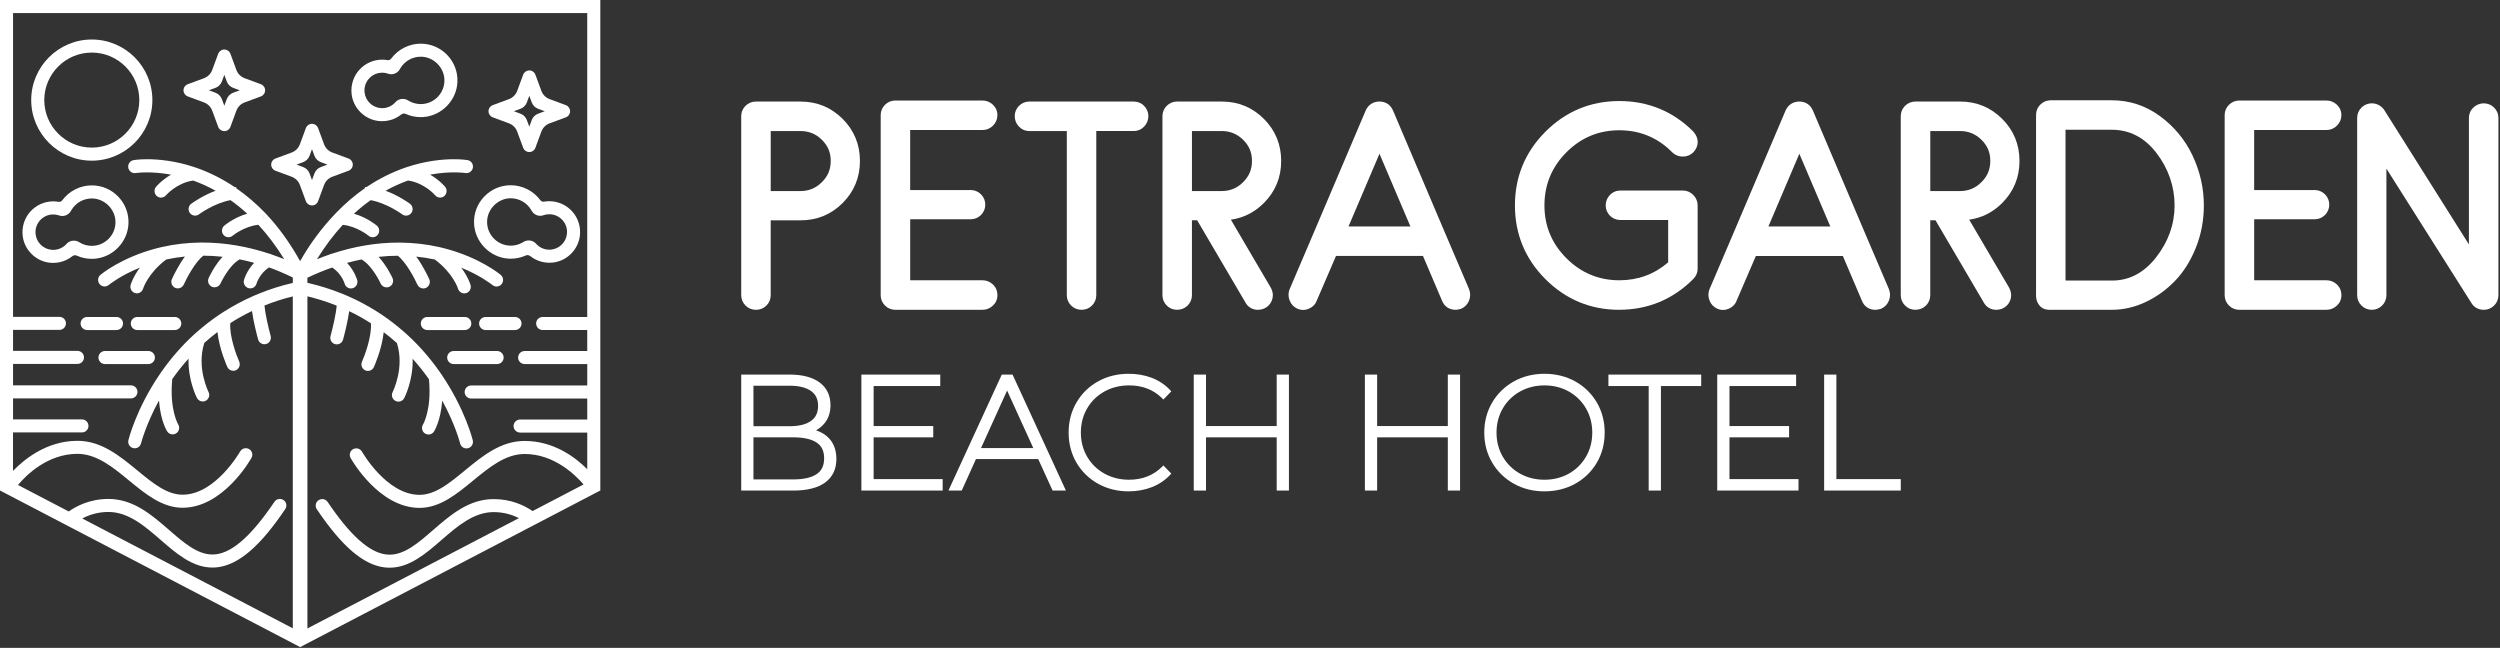 <?xml version="1.0" encoding="UTF-8"?> <svg xmlns="http://www.w3.org/2000/svg" width="1420" height="368" viewBox="0 0 1420 368" fill="none"><rect x="0" y="0" width="1420" height="368" fill="#333333" stroke="none"/><g clip-path="url(#clip0_29_2)"><path d="M421.01 278.63V212.77H448.68C455.8 212.77 461.45 214.26 465.48 217.21C469.62 220.24 471.72 224.61 471.72 230.18C471.72 234.05 470.68 237.38 468.62 240.06C467.25 241.84 465.54 243.3 463.51 244.42C466.7 245.47 469.28 247.11 471.2 249.3C473.77 252.23 475.07 256.06 475.07 260.69C475.07 266.44 472.93 270.94 468.7 274.06C464.58 277.1 458.45 278.64 450.49 278.64H421.01V278.63ZM450.49 272.31C456.4 272.31 460.9 271.29 463.86 269.29C466.72 267.36 468.11 264.42 468.11 260.31C468.11 256.2 466.72 253.29 463.86 251.38C460.89 249.4 456.39 248.4 450.48 248.4H427.96V272.3H450.48L450.49 272.31ZM448.5 242.09C453.8 242.09 457.89 241.08 460.66 239.08C463.36 237.15 464.67 234.35 464.67 230.54C464.67 226.73 463.36 224.03 460.66 222.09C457.88 220.1 453.79 219.09 448.49 219.09H427.96V242.09H448.49H448.5Z" fill="white"></path><path d="M489.27 278.63V212.77H534.07V219.27H496.22V242H530.08V248.41H496.22V272.13H535.43V278.63H489.27Z" fill="white"></path><path d="M597.87 278.63L589.7 260.75H554.35L546.27 278.63H538.71L569.01 212.77H575.13L605.43 278.63H597.87ZM586.92 254.52L572.03 221.83L557.22 254.52H586.92Z" fill="white"></path><path d="M641.09 279.09C634.69 279.09 628.83 277.63 623.69 274.76C618.54 271.89 614.42 267.87 611.45 262.81C608.48 257.75 606.98 252 606.98 245.7C606.98 239.4 608.48 233.65 611.45 228.59C614.42 223.53 618.53 219.51 623.69 216.63C628.84 213.76 634.69 212.31 641.09 212.31C645.81 212.31 650.23 213.08 654.21 214.61C658.23 216.15 661.71 218.46 664.54 221.48L665.3 222.29L660.8 226.93L659.97 226.1C655.14 221.32 648.85 218.9 641.27 218.9C636.17 218.9 631.47 220.07 627.31 222.38C623.16 224.69 619.85 227.91 617.49 231.98C615.12 236.04 613.93 240.66 613.93 245.69C613.93 250.72 615.13 255.34 617.49 259.4C619.86 263.47 623.16 266.7 627.31 269C631.47 271.31 636.16 272.49 641.27 272.49C648.78 272.49 655.07 270.04 659.97 265.2L660.8 264.37L665.3 269.01L664.54 269.82C661.71 272.84 658.22 275.17 654.17 276.73C650.15 278.29 645.75 279.08 641.09 279.08V279.09Z" fill="white"></path><path d="M725.16 278.63V248.41H685.01V278.63H678.05V212.77H685.01V242H725.16V212.77H732.11V278.63H725.16Z" fill="white"></path><path d="M822.36 278.63V248.41H782.21V278.63H775.26V212.77H782.21V242H822.36V212.77H829.32V278.63H822.36Z" fill="white"></path><path d="M877.26 279.09C870.85 279.09 864.98 277.62 859.81 274.72C854.63 271.81 850.5 267.78 847.53 262.72C844.56 257.66 843.06 251.94 843.06 245.7C843.06 239.46 844.56 233.74 847.53 228.68C850.5 223.62 854.63 219.58 859.81 216.68C864.98 213.78 870.85 212.31 877.26 212.31C883.67 212.31 889.53 213.76 894.71 216.63C899.89 219.51 904.03 223.53 906.99 228.59C909.96 233.65 911.46 239.4 911.46 245.7C911.46 252 909.96 257.75 906.99 262.81C904.02 267.87 899.89 271.9 894.71 274.76C889.53 277.63 883.67 279.08 877.26 279.08V279.09ZM877.26 218.91C872.16 218.91 867.48 220.08 863.35 222.39C859.23 224.69 855.94 227.92 853.58 231.99C851.21 236.05 850.02 240.67 850.02 245.7C850.02 250.73 851.22 255.35 853.58 259.41C855.95 263.48 859.23 266.71 863.35 269.01C867.48 271.32 872.16 272.49 877.26 272.49C882.36 272.49 887.02 271.32 891.12 269.01C895.21 266.71 898.48 263.48 900.85 259.41C903.22 255.34 904.41 250.73 904.41 245.7C904.41 240.67 903.21 236.06 900.85 231.99C898.49 227.93 895.21 224.7 891.12 222.39C887.02 220.08 882.36 218.91 877.26 218.91Z" fill="white"></path><path d="M936.45 278.63V219.27H913.58V212.77H966.28V219.27H943.41V278.63H936.45Z" fill="white"></path><path d="M975.39 278.63V212.77H1020.19V219.27H982.34V242H1016.2V248.41H982.34V272.13H1021.55V278.63H975.39Z" fill="white"></path><path d="M1036.11 278.63V212.77H1043.06V272.13H1079.64V278.63H1036.11Z" fill="white"></path><path d="M429.32 175.97C427.06 175.97 425.03 175.13 423.44 173.53C421.86 171.95 421.01 169.92 421.01 167.67V65.99C421.01 63.74 421.85 61.71 423.44 60.12C425.03 58.53 427.06 57.69 429.31 57.69H454.73C464.06 57.69 472.1 61 478.62 67.52C485.14 74.04 488.45 82.08 488.45 91.42C488.45 100.76 485.14 108.79 478.62 115.32C472.1 121.84 464.06 125.15 454.73 125.15H437.76V167.69C437.76 169.94 436.92 171.97 435.33 173.56C433.74 175.15 431.66 175.99 429.32 175.99V175.97ZM454.74 108.52C459.41 108.52 463.48 106.83 466.82 103.48C470.26 100.05 471.86 96.21 471.86 91.4C471.86 86.59 470.26 82.79 466.84 79.41C463.5 76.1 459.43 74.43 454.74 74.43H437.77V108.52H454.74Z" fill="white"></path><path d="M508.54 175.97C506.28 175.97 504.25 175.13 502.66 173.53C501.08 171.95 500.23 169.92 500.23 167.67V65.41C500.23 63.15 501.07 61.12 502.67 59.53C504.24 57.95 506.27 57.1 508.53 57.1H558.08C560.29 57.1 562.31 57.91 563.94 59.45C565.63 61.04 566.53 63.1 566.53 65.4C566.53 67.7 565.66 69.71 564.02 71.35C562.39 72.99 560.33 73.85 558.08 73.85H516.98V107.94H551.33C553.58 107.94 555.6 108.78 557.2 110.37C558.8 111.97 559.64 114 559.64 116.24C559.64 118.48 558.8 120.52 557.21 122.11C555.62 123.7 553.59 124.54 551.34 124.54H516.99V159.2H558.09C560.29 159.2 562.31 160.01 563.95 161.55C565.65 163.16 566.54 165.27 566.54 167.65C566.54 170.03 565.64 172.01 563.94 173.61C562.32 175.14 560.3 175.96 558.09 175.96H508.54V175.97Z" fill="white"></path><path d="M614.4 175.97C612.05 175.97 609.97 175.13 608.38 173.53C606.8 171.95 605.95 169.92 605.95 167.67V74.43H584.67C582.37 74.43 580.31 73.53 578.71 71.84C577.18 70.21 576.36 68.19 576.36 65.98C576.36 63.77 577.2 61.7 578.79 60.11C580.38 58.52 582.41 57.68 584.66 57.68H643.97C646.22 57.68 648.25 58.52 649.84 60.11C651.43 61.71 652.27 63.73 652.27 65.98C652.27 68.23 651.46 70.2 649.93 71.83C648.33 73.53 646.27 74.42 643.97 74.42H622.69V167.66C622.69 169.91 621.85 171.94 620.26 173.53C618.67 175.12 616.64 175.96 614.39 175.96L614.4 175.97Z" fill="white"></path><path d="M714.53 175.97C711.35 175.97 708.78 174.43 707.29 171.62L679.99 125.12H677.02V167.66C677.02 169.91 676.18 171.94 674.59 173.53C673 175.12 670.92 175.96 668.58 175.96C666.24 175.96 664.29 175.12 662.7 173.52C661.12 171.94 660.27 169.91 660.27 167.66V65.98C660.27 63.73 661.11 61.7 662.7 60.11C664.29 58.52 666.32 57.68 668.57 57.68H693.99C703.32 57.68 711.36 60.99 717.88 67.51C724.4 74.03 727.71 82.07 727.71 91.41C727.71 100.75 724.4 108.78 717.88 115.31C712.59 120.6 706.31 123.77 699.14 124.78L721.92 163.59C722.63 165 722.97 166.34 722.97 167.67C722.97 169.92 722.13 171.95 720.54 173.54C718.94 175.13 716.86 175.97 714.52 175.97H714.53ZM694 108.52C698.67 108.52 702.74 106.83 706.08 103.48C709.52 100.05 711.12 96.21 711.12 91.4C711.12 86.59 709.53 82.79 706.1 79.41C702.75 76.1 698.68 74.43 694 74.43H677.03V108.52H694Z" fill="white"></path><path d="M740.18 176.04C739.04 176.04 737.93 175.8 736.87 175.31C734.85 174.4 733.33 172.8 732.51 170.68C731.71 168.64 731.68 166.51 732.4 164.52L745.55 133.72L775.71 62.78C777.16 59.52 780.01 57.67 783.54 57.67C787.07 57.67 789.77 59.51 791.2 62.7L821.39 133.72L834.46 164.31C835.27 166.53 835.25 168.62 834.44 170.68C833.61 172.79 832.1 174.39 830.07 175.31L829.86 175.41L829.64 175.47C828.01 175.91 827.31 175.97 826.79 175.97C823.16 175.97 820.34 174.06 819.05 170.74L808.25 145.38H758.85L747.86 170.88C747.17 172.81 745.63 174.4 743.48 175.34C742.41 175.8 741.3 176.04 740.2 176.04H740.18ZM801.12 128.63L783.54 87.33L765.96 128.63H801.12Z" fill="white"></path><path d="M919.77 175.97C903.48 175.97 889.38 170.13 877.85 158.6C866.32 147.08 860.48 132.97 860.48 116.68C860.48 100.39 866.32 86.29 877.85 74.76C889.38 63.23 903.48 57.39 919.77 57.39C936.06 57.39 950.28 63.21 961.76 74.69C965.12 78.39 965.13 82.85 961.91 86.42C960.24 88.1 958.19 88.93 955.89 88.93C953.59 88.93 951.66 88.17 950.05 86.74L949.91 86.6C941.72 78.24 931.57 73.99 919.77 73.99C907.97 73.99 898.03 78.2 889.74 86.49C881.44 94.78 877.24 104.94 877.24 116.67C877.24 128.4 881.45 138.41 889.74 146.7C898.03 155 908.14 159.2 919.77 159.2C930.38 159.2 939.71 155.77 947.52 149V124.97H920.49C918.14 124.97 916.06 124.13 914.47 122.53C912.89 120.95 912.04 118.92 912.04 116.66C912.04 114.4 912.85 112.43 914.39 110.8C915.98 109.11 918.09 108.21 920.49 108.21H955.82C958.07 108.21 960.13 109.08 961.76 110.71C963.4 112.35 964.26 114.4 964.26 116.65V152.7C964.26 154.86 963.39 156.86 961.76 158.5C950.18 170.07 936.06 175.94 919.77 175.94V175.97Z" fill="white"></path><path d="M978.67 176.04C977.53 176.04 976.42 175.8 975.36 175.31C973.34 174.4 971.83 172.8 971 170.69C970.2 168.65 970.17 166.52 970.89 164.53L984.04 133.73L1014.2 62.79C1015.65 59.53 1018.49 57.68 1022.03 57.68C1025.57 57.68 1028.26 59.52 1029.69 62.71L1059.88 133.73L1072.95 164.32C1073.76 166.54 1073.73 168.63 1072.93 170.69C1072.1 172.8 1070.59 174.4 1068.55 175.32L1068.34 175.42L1068.12 175.48C1066.49 175.92 1065.79 175.98 1065.27 175.98C1061.64 175.98 1058.82 174.07 1057.54 170.75L1046.74 145.39H997.34L986.35 170.89C985.66 172.82 984.12 174.41 981.97 175.35C980.9 175.81 979.8 176.05 978.69 176.05L978.67 176.04ZM1039.61 128.63L1022.03 87.33L1004.45 128.63H1039.61Z" fill="white"></path><path d="M1133.9 175.97C1130.72 175.97 1128.15 174.43 1126.66 171.62L1099.36 125.12H1096.39V167.66C1096.39 169.91 1095.55 171.94 1093.96 173.53C1092.36 175.12 1090.29 175.96 1087.94 175.96C1085.59 175.96 1083.65 175.12 1082.06 173.52C1080.48 171.94 1079.63 169.91 1079.63 167.66V65.98C1079.63 63.73 1080.47 61.7 1082.06 60.11C1083.65 58.52 1085.68 57.68 1087.93 57.68H1113.35C1122.68 57.68 1130.72 60.99 1137.24 67.51C1143.76 74.03 1147.07 82.07 1147.07 91.41C1147.07 100.75 1143.76 108.78 1137.24 115.31C1131.96 120.6 1125.67 123.77 1118.5 124.78L1141.19 163.42C1141.99 165 1142.33 166.33 1142.33 167.67C1142.33 169.92 1141.49 171.95 1139.9 173.54C1138.3 175.13 1136.22 175.97 1133.88 175.97H1133.9ZM1113.37 108.52C1118.04 108.52 1122.11 106.83 1125.45 103.48C1128.89 100.05 1130.49 96.21 1130.49 91.4C1130.49 86.59 1128.9 82.79 1125.47 79.41C1122.12 76.1 1118.05 74.43 1113.37 74.43H1096.4V108.52H1113.37Z" fill="white"></path><path d="M1164.35 175.97C1161.08 175.97 1158.95 174.87 1157.39 171.94C1156.22 169.74 1156.48 167.35 1156.48 164.99V65.27C1156.48 63.02 1157.32 60.98 1158.92 59.39C1160.51 57.8 1162.54 56.96 1164.78 56.96H1199.53C1209.58 56.96 1218.84 60.03 1227.05 66.1C1235.09 72.04 1241.3 79.63 1245.51 88.65C1249.68 97.6 1251.79 107.03 1251.79 116.68C1251.79 125.11 1250.26 133.19 1247.25 140.7C1244.24 148.2 1240.23 154.57 1235.32 159.63C1230.44 164.66 1224.86 168.67 1218.74 171.55C1212.52 174.48 1206.1 175.96 1199.67 175.96H1164.34L1164.35 175.97ZM1199.68 159.36C1209.4 159.36 1217.77 154.96 1224.57 146.29C1231.61 137.32 1235.17 127.35 1235.17 116.67C1235.17 105.99 1231.65 95.61 1224.7 86.68C1218 78.07 1209.53 73.7 1199.53 73.7H1173.22V159.35H1199.67L1199.68 159.36Z" fill="white"></path><path d="M1271.92 175.97C1269.66 175.97 1267.63 175.13 1266.04 173.53C1264.46 171.95 1263.61 169.92 1263.61 167.67V65.41C1263.61 63.15 1264.45 61.12 1266.05 59.53C1267.63 57.95 1269.66 57.1 1271.91 57.1H1321.46C1323.67 57.1 1325.69 57.91 1327.32 59.45C1329.01 61.04 1329.91 63.1 1329.91 65.4C1329.91 67.7 1329.04 69.71 1327.4 71.35C1325.77 72.99 1323.71 73.85 1321.46 73.85H1280.36V107.94H1314.71C1316.96 107.94 1318.98 108.78 1320.58 110.37C1322.18 111.97 1323.02 114 1323.02 116.24C1323.02 118.48 1322.18 120.52 1320.59 122.11C1319 123.7 1316.97 124.54 1314.72 124.54H1280.37V159.2H1321.47C1323.67 159.2 1325.7 160.01 1327.33 161.55C1329.03 163.16 1329.92 165.26 1329.92 167.65C1329.92 170.04 1329.02 172.01 1327.33 173.61C1325.71 175.14 1323.69 175.96 1321.48 175.96H1271.93L1271.92 175.97Z" fill="white"></path><path d="M1410.8 175.97C1407.67 175.97 1405.12 174.51 1403.61 171.87L1355.48 95.78V167.67C1355.48 169.92 1354.64 171.95 1353.05 173.54C1351.46 175.13 1349.43 175.97 1347.18 175.97C1344.93 175.97 1342.89 175.13 1341.3 173.53C1339.72 171.95 1338.87 169.92 1338.87 167.67V66.99C1338.87 64.74 1339.71 62.71 1341.3 61.12C1342.89 59.53 1344.92 58.69 1347.17 58.69C1349.87 58.69 1352.32 59.93 1354.04 62.17L1354.12 62.28L1402.34 138.83V66.99C1402.34 64.7 1403.23 62.64 1404.93 61.04C1406.57 59.5 1408.59 58.69 1410.79 58.69C1412.99 58.69 1415.07 59.53 1416.66 61.12C1418.26 62.72 1419.1 64.75 1419.1 66.99V167.67C1419.1 169.92 1418.26 171.95 1416.67 173.54C1415.08 175.13 1413.05 175.97 1410.8 175.97Z" fill="white"></path><path d="M52.14 91.26C33.17 91.26 17.73 75.83 17.73 56.85C17.73 37.87 33.16 22.44 52.14 22.44C71.12 22.44 86.55 37.87 86.55 56.85C86.55 75.83 71.12 91.26 52.14 91.26ZM52.14 29.86C37.26 29.86 25.15 41.97 25.15 56.85C25.15 71.73 37.26 83.84 52.14 83.84C67.02 83.84 79.13 71.73 79.13 56.85C79.13 41.97 67.02 29.86 52.14 29.86Z" fill="white"></path><path d="M30.23 149.34C29.55 149.34 28.87 149.3 28.19 149.22C20.21 148.31 13.76 141.86 12.87 133.87C12.31 128.91 13.88 123.93 17.19 120.22C20.51 116.5 25.26 114.37 30.23 114.37C31.24 114.37 32.26 114.46 33.26 114.64C33.37 114.66 33.49 114.67 33.6 114.67C34.29 114.67 34.96 114.31 35.4 113.71C39.34 108.44 45.59 105.3 52.13 105.3C57.88 105.3 63.24 107.6 67.22 111.76C71.19 115.92 73.24 121.38 72.97 127.13C72.5 137.54 64 146.25 53.61 146.97C53.11 147 52.61 147.02 52.12 147.02C49.14 147.02 46.27 146.41 43.58 145.19C43.26 145.05 42.93 144.97 42.59 144.97C42.05 144.97 41.53 145.16 41.09 145.51C37.97 148 34.21 149.31 30.23 149.31V149.34ZM30.23 121.8C27.36 121.8 24.62 123.04 22.7 125.19C20.76 127.37 19.89 130.18 20.24 133.09C20.78 137.77 24.59 141.47 29.3 141.89C29.61 141.92 29.92 141.93 30.23 141.93C32.89 141.93 35.39 140.91 37.27 139.05C37.45 138.87 37.64 138.67 37.83 138.47C38.83 137.34 40.32 136.68 41.91 136.68C42.99 136.68 44.04 136.98 44.96 137.55L45.5 137.88C47.5 139.03 49.8 139.64 52.14 139.64C55.84 139.64 59.29 138.16 61.85 135.49C64.41 132.82 65.74 129.31 65.58 125.61C65.29 118.71 59.44 112.94 52.53 112.73H52.16C47.41 112.73 43.09 115.16 40.61 119.23C40.5 119.4 40.42 119.54 40.34 119.7C39.33 121.55 37.44 122.69 35.39 122.69C34.79 122.69 34.19 122.59 33.62 122.39C33.38 122.32 33.15 122.24 32.89 122.18C32.02 121.93 31.14 121.81 30.22 121.81L30.23 121.8Z" fill="white"></path><path d="M312.02 149.23C308.09 149.23 304.23 147.88 301.15 145.43C300.71 145.08 300.19 144.89 299.65 144.89C299.31 144.89 298.98 144.96 298.66 145.11C295.97 146.32 293.09 146.94 290.12 146.94C289.63 146.94 289.13 146.92 288.63 146.89C278.25 146.17 269.74 137.45 269.27 127.05C269 121.3 271.05 115.84 275.02 111.68C279 107.51 284.36 105.22 290.11 105.22C296.65 105.22 302.91 108.36 306.84 113.62C307.29 114.22 307.96 114.58 308.65 114.58C308.76 114.58 308.88 114.58 308.99 114.55C309.99 114.37 311.01 114.29 312.02 114.29C316.99 114.29 321.74 116.42 325.06 120.14C328.37 123.85 329.95 128.82 329.38 133.79C328.49 141.77 322.05 148.23 314.06 149.13C313.38 149.21 312.7 149.25 312.02 149.25V149.23ZM300.34 136.57C301.93 136.57 303.42 137.23 304.44 138.39C304.62 138.58 304.8 138.77 304.98 138.95C306.85 140.8 309.35 141.82 312.01 141.82C312.32 141.82 312.63 141.81 312.94 141.78C317.65 141.36 321.46 137.66 322 132.99C322.35 130.07 321.47 127.26 319.54 125.08C317.63 122.92 314.88 121.69 312.01 121.69C311.1 121.69 310.21 121.81 309.37 122.05C309.09 122.12 308.85 122.2 308.61 122.28C308.04 122.48 307.45 122.58 306.85 122.58C304.8 122.58 302.91 121.44 301.91 119.6C301.82 119.43 301.74 119.29 301.65 119.15C299.15 115.05 294.84 112.62 290.09 112.62H289.72C282.82 112.83 276.97 118.6 276.68 125.5C276.52 129.2 277.85 132.7 280.41 135.38C282.98 138.06 286.43 139.53 290.12 139.53C292.46 139.53 294.76 138.92 296.78 137.75L297.31 137.43C298.21 136.87 299.27 136.57 300.34 136.57Z" fill="white"></path><path d="M217.07 68.85C216.39 68.85 215.71 68.81 215.03 68.73C207.05 67.82 200.6 61.37 199.71 53.38C199.15 48.42 200.72 43.44 204.03 39.73C207.35 36.01 212.1 33.88 217.07 33.88C218.08 33.88 219.1 33.97 220.1 34.15C220.21 34.17 220.32 34.18 220.44 34.18C221.13 34.18 221.8 33.82 222.24 33.22C226.18 27.95 232.43 24.81 238.97 24.81C244.72 24.81 250.08 27.11 254.06 31.27C258.03 35.43 260.08 40.89 259.81 46.64C259.34 57.05 250.84 65.76 240.45 66.48C239.95 66.51 239.45 66.53 238.96 66.53C235.98 66.53 233.11 65.92 230.42 64.7C230.1 64.56 229.77 64.48 229.43 64.48C228.89 64.48 228.37 64.67 227.93 65.02C224.81 67.51 221.05 68.82 217.07 68.82V68.85ZM217.08 41.3C214.21 41.3 211.47 42.54 209.55 44.69C207.61 46.87 206.74 49.68 207.09 52.59C207.63 57.27 211.44 60.97 216.15 61.39C216.46 61.42 216.77 61.43 217.08 61.43C219.74 61.43 222.24 60.41 224.12 58.55C224.3 58.37 224.49 58.17 224.68 57.96C225.67 56.83 227.17 56.17 228.75 56.17C229.83 56.17 230.88 56.47 231.8 57.04L232.34 57.36C234.34 58.51 236.64 59.12 238.98 59.12C242.68 59.12 246.13 57.64 248.69 54.97C251.25 52.3 252.58 48.79 252.42 45.09C252.13 38.19 246.28 32.42 239.37 32.21H239C234.25 32.21 229.93 34.64 227.45 38.71C227.34 38.88 227.26 39.03 227.18 39.18C226.17 41.03 224.28 42.17 222.23 42.17C221.63 42.17 221.03 42.07 220.46 41.87C220.25 41.8 219.99 41.72 219.73 41.65C218.87 41.4 217.98 41.28 217.06 41.28L217.08 41.3Z" fill="white"></path><path d="M49.48 187.46C47.44 187.46 45.77 185.8 45.77 183.75C45.77 181.7 47.43 180.04 49.48 180.04H66.16C68.2 180.04 69.87 181.7 69.87 183.75C69.87 185.8 68.21 187.46 66.16 187.46H49.48Z" fill="white"></path><path d="M78 187.46C75.96 187.46 74.29 185.8 74.29 183.75C74.29 181.7 75.95 180.04 78 180.04H99.27C101.31 180.04 102.98 181.7 102.98 183.75C102.98 185.8 101.32 187.46 99.27 187.46H78Z" fill="white"></path><path d="M59.63 206.79C57.59 206.79 55.92 205.13 55.92 203.08C55.92 201.03 57.58 199.37 59.63 199.37H84.28C86.32 199.37 87.99 201.03 87.99 203.08C87.99 205.13 86.33 206.79 84.28 206.79H59.63Z" fill="white"></path><path d="M151.85 122.77L149.91 124.28C149.69 124.04 149.46 123.8 149.23 123.57L150.81 121.68C151.24 121.98 151.58 122.34 151.85 122.77Z" fill="white"></path><path d="M151.85 122.77L149.91 124.28C149.69 124.04 149.46 123.8 149.23 123.57L150.81 121.68C151.24 121.98 151.58 122.34 151.85 122.77Z" fill="white"></path><path d="M151.85 122.77L149.91 124.28C149.69 124.04 149.46 123.8 149.23 123.57L150.81 121.68C151.24 121.98 151.58 122.34 151.85 122.77Z" fill="white"></path><path d="M275.84 187.46C273.8 187.46 272.13 185.8 272.13 183.75C272.13 181.7 273.79 180.04 275.84 180.04H292.52C294.56 180.04 296.23 181.7 296.23 183.75C296.23 185.8 294.57 187.46 292.52 187.46H275.84Z" fill="white"></path><path d="M242.73 187.46C240.69 187.46 239.02 185.8 239.02 183.75C239.02 181.7 240.68 180.04 242.73 180.04H264C266.04 180.04 267.71 181.7 267.71 183.75C267.71 185.8 266.05 187.46 264 187.46H242.73Z" fill="white"></path><path d="M257.71 206.79C255.67 206.79 254 205.13 254 203.08C254 201.03 255.66 199.37 257.71 199.37H282.36C284.4 199.37 286.07 201.03 286.07 203.08C286.07 205.13 284.41 206.79 282.36 206.79H257.71Z" fill="white"></path><path d="M0 0V278.6L170.49 367.55L340.98 278.6V0H0ZM333.56 199.38H298C295.95 199.38 294.29 201.05 294.29 203.08C294.29 205.11 295.96 206.79 298 206.79H333.56V218.96H267.63C265.58 218.96 263.92 220.63 263.92 222.66C263.92 224.69 265.59 226.37 267.63 226.37H333.56V238.29H295.43C293.38 238.29 291.72 239.96 291.72 242C291.72 244.04 293.39 245.7 295.43 245.7H333.56V266.51C326.74 259.67 314.48 250.46 298 250.46C284.44 250.46 274.04 259.01 263.98 267.28C255.37 274.37 247.23 281.07 238.31 281.07C219.57 281.07 205.75 256.79 205.61 256.54C204.95 255.38 203.71 254.65 202.37 254.65C201.74 254.65 201.11 254.82 200.55 255.12C198.78 256.12 198.15 258.38 199.15 260.16C199.79 261.32 215.3 288.48 238.31 288.48C249.89 288.48 259.45 280.61 268.69 273C277.73 265.56 287.08 257.86 298 257.86C314.84 257.86 326.98 269.92 331.46 275.18L302.5 290.29C297.83 287.08 290.38 283.49 280.44 283.49C266.24 283.49 255.88 292.49 245.85 301.19C237.64 308.32 229.89 315.05 221.31 315.05C220.59 315.05 219.87 315 219.14 314.91C209.57 313.65 198.76 303.91 186.1 285.11C185.41 284.09 184.26 283.47 183.02 283.47C182.29 283.47 181.57 283.69 180.95 284.1C180.13 284.65 179.57 285.49 179.39 286.46C179.19 287.44 179.39 288.42 179.95 289.24C194.05 310.18 206.2 320.67 218.17 322.25C219.2 322.38 220.26 322.45 221.32 322.45C232.63 322.45 241.81 314.48 250.7 306.77C259.7 298.96 269.01 290.87 280.43 290.87C286.4 290.87 291.29 292.55 294.76 294.29L174.61 356.96V168.31C180.46 169.73 186.05 171.51 191.26 173.62C190.9 177.87 189.23 185.37 187.74 190.89C187.48 191.86 187.6 192.86 188.09 193.74C188.57 194.6 189.36 195.22 190.3 195.47C190.62 195.56 190.94 195.61 191.29 195.61C192.96 195.61 194.43 194.48 194.86 192.87C195.32 191.21 197.46 183.21 198.34 176.75C202.6 178.78 206.73 181.08 210.67 183.62C211.22 191.06 207.24 201.82 205.61 205.43C204.77 207.3 205.61 209.51 207.46 210.37C207.94 210.58 208.46 210.7 208.99 210.7C210.45 210.7 211.78 209.83 212.36 208.51C212.42 208.4 216.95 198.38 217.94 188.68C220.53 190.63 223.04 192.7 225.44 194.85C229.94 208.9 223.11 222.53 223.02 222.69C222.08 224.51 222.79 226.76 224.62 227.72C225.17 227.99 225.75 228.13 226.32 228.13C227.71 228.13 228.96 227.36 229.6 226.12C229.82 225.68 234.74 216.08 234.38 203.78C237.59 207.33 240.63 211.14 243.45 215.14C243.52 215.23 243.58 215.33 243.65 215.42C245.28 232.75 240.33 241.01 240.27 241.09C239.19 242.81 239.69 245.12 241.4 246.23C241.99 246.61 242.68 246.81 243.4 246.81C244.67 246.81 245.83 246.18 246.48 245.14C246.53 245.08 250.27 239.43 251.18 227.55C258.57 241.03 261.23 251.39 261.35 251.86C261.75 253.53 263.22 254.7 264.93 254.7C265.23 254.7 265.53 254.66 265.81 254.59C266.77 254.36 267.59 253.77 268.1 252.92C268.62 252.06 268.77 251.05 268.53 250.08C268.49 249.9 264.22 232.36 250.6 212.44L249.59 210.98L249.5 210.83L249.46 210.8C244.24 203.38 238.22 196.5 231.55 190.34C231.09 189.92 230.62 189.5 230.15 189.08L229.46 188.48C225.48 184.97 221.28 181.73 216.97 178.83L214.38 177.14C209.01 173.72 203.37 170.7 197.62 168.2L197.46 168.13C196.51 167.71 195.55 167.31 194.59 166.92C188.2 164.32 181.47 162.2 174.59 160.63V157.76C179.32 155.51 184.06 153.56 188.7 151.94C193.87 155.35 195.58 160.54 195.76 161.13C196.22 162.73 197.69 163.85 199.33 163.85C199.66 163.85 200 163.8 200.33 163.71C202.26 163.16 203.41 161.11 202.91 159.17C202.89 159.11 201.58 154.04 197.11 149.33C199.85 148.57 202.62 147.91 205.34 147.37C211.5 150.79 216.17 160.94 216.21 161.04C216.79 162.37 218.11 163.23 219.59 163.23C220.13 163.23 220.64 163.13 221.12 162.91C222.97 162.05 223.79 159.84 222.95 157.96C222.61 157.19 219.7 150.98 215.04 145.88C218.71 145.48 222.38 145.28 225.96 145.26C230.69 148.92 235.56 158.27 237.06 161.64C237.66 162.98 238.98 163.85 240.45 163.85C240.99 163.85 241.5 163.74 241.96 163.52C243.82 162.67 244.66 160.47 243.82 158.59C243.47 157.79 240.55 151.38 236.43 145.75C239.97 146.1 243.52 146.66 247.01 147.42C257.47 155.25 260.15 163.89 260.18 164.01C260.65 165.56 262.1 166.65 263.71 166.65C264.04 166.65 264.4 166.6 264.8 166.49C266.73 165.89 267.84 163.81 267.28 161.92C267.28 161.87 266.12 157.65 262.03 152.06C272.64 156.37 278.91 161.27 279.68 161.88C280.35 162.44 281.19 162.75 282.05 162.75C283.16 162.75 284.2 162.26 284.9 161.41C286.21 159.82 285.99 157.47 284.43 156.15C283.96 155.75 272.57 146.3 252.53 141.08C251.36 140.76 250.45 140.54 249.66 140.38C249.5 140.33 249.33 140.3 249.2 140.27C242.28 138.72 235.01 137.89 227.62 137.81C227.29 137.79 226.94 137.79 226.6 137.79H226.36C213.88 137.79 201.09 139.94 188.35 144.17H188.02L187.89 144.31H187.59L187.43 144.48C185.05 145.28 182.57 146.21 180.02 147.24C184.48 140.01 189.4 133.46 194.7 127.71C202.75 128.51 209.26 133.84 209.32 133.89C209.99 134.46 210.84 134.76 211.69 134.76C212.79 134.76 213.82 134.27 214.53 133.42C215.83 131.84 215.62 129.49 214.07 128.19C214.01 128.14 208.79 123.63 201.03 121.38C204.09 118.57 207.28 115.99 210.55 113.69C219.77 115.37 228.36 121.69 228.47 121.76C229.12 122.23 229.87 122.48 230.67 122.48C231.84 122.48 232.93 121.93 233.66 120.96C234.85 119.32 234.5 116.99 232.84 115.72C231.71 114.89 226.15 110.99 219.02 108.34C223.14 106.03 227.41 104.09 231.75 102.54C241.08 103.85 247.08 110.81 247.15 110.91C247.87 111.75 248.9 112.23 249.99 112.23C250.89 112.23 251.72 111.91 252.37 111.34C253.91 110.02 254.12 107.67 252.83 106.11C252.68 105.92 249.63 102.28 244.29 99.19C249.96 98.15 254.75 97.91 257.95 97.91C261.48 97.91 263.74 98.19 264.34 98.27C264.54 98.31 264.75 98.32 264.94 98.32C266.76 98.32 268.31 97.01 268.61 95.18C268.92 93.17 267.55 91.26 265.57 90.94C265.54 90.94 262.72 90.44 257.82 90.44C251.65 90.44 241.92 91.24 230.56 95.08C222.76 97.75 215.23 101.51 208.16 106.27L207.29 106.29V106.83L207.06 107.04C201.35 111.03 195.92 115.7 190.91 120.9C190.66 121.15 190.42 121.41 190.18 121.67C182.43 129.87 175.98 138.6 170.47 148.32C164.59 137.84 158.29 129.1 151.26 121.65C151.02 121.39 150.79 121.14 150.57 120.92C145.54 115.69 140.1 111.02 134.39 107.05L134.16 106.82V106.26H133.29C126.24 101.51 118.7 97.75 110.88 95.08C99.54 91.24 89.81 90.44 83.64 90.44C78.77 90.44 75.92 90.94 75.91 90.94C73.92 91.27 72.54 93.17 72.86 95.2C73.16 97.01 74.69 98.33 76.51 98.33C76.71 98.33 76.91 98.33 77.11 98.28C77.71 98.2 79.98 97.92 83.5 97.92C86.71 97.92 91.48 98.16 97.16 99.2C91.82 102.29 88.77 105.93 88.62 106.12C87.33 107.68 87.53 110.03 89.07 111.35C89.75 111.94 90.58 112.24 91.48 112.24C92.56 112.24 93.59 111.76 94.33 110.89C94.4 110.82 100.39 103.86 109.72 102.55C114.05 104.09 118.32 106.04 122.45 108.35C115.32 110.99 109.77 114.9 108.58 115.76C106.97 116.99 106.63 119.32 107.83 120.98C108.53 121.92 109.64 122.48 110.79 122.48C111.58 122.48 112.33 122.23 113 121.75C113.08 121.68 121.68 115.37 130.92 113.68C134.17 115.99 137.36 118.56 140.43 121.37C132.65 123.62 127.43 128.13 127.39 128.17C125.85 129.47 125.64 131.82 126.93 133.41C127.63 134.26 128.67 134.75 129.77 134.75C130.64 134.75 131.47 134.44 132.14 133.88C132.21 133.82 138.72 128.49 146.76 127.69C152.06 133.44 156.99 139.99 161.44 147.22C158.9 146.2 156.42 145.27 154.01 144.45L153.82 144.28H153.56L153.41 144.14H153.1C140.36 139.92 127.57 137.77 115.1 137.77H114.86C114.52 137.77 114.18 137.77 113.85 137.77C106.45 137.85 99.19 138.68 92.29 140.24C92.13 140.27 91.96 140.31 91.91 140.32C90.89 140.53 89.89 140.79 88.94 141.04C68.9 146.27 57.53 155.72 57.05 156.12C55.48 157.43 55.26 159.79 56.57 161.37C57.28 162.23 58.31 162.72 59.42 162.72C60.28 162.72 61.11 162.41 61.78 161.85C62.54 161.25 68.81 156.33 79.43 152.03C75.36 157.6 74.21 161.83 74.21 161.84C73.63 163.77 74.74 165.85 76.72 166.47C77.06 166.56 77.42 166.61 77.75 166.61C79.36 166.61 80.82 165.52 81.29 163.94C81.32 163.86 83.99 155.21 94.44 147.38C97.94 146.63 101.48 146.07 105.03 145.71C101.04 151.16 98.23 157.25 97.64 158.56C96.8 160.42 97.64 162.63 99.48 163.48C99.95 163.69 100.46 163.81 101 163.81C102.47 163.81 103.81 162.94 104.4 161.61C105.89 158.24 110.73 148.9 115.5 145.22C119.09 145.24 122.75 145.44 126.41 145.84C121.77 150.94 118.87 157.15 118.51 157.93C117.67 159.8 118.49 162.01 120.36 162.87C120.83 163.08 121.34 163.19 121.87 163.19C123.34 163.19 124.66 162.33 125.26 160.99C125.31 160.89 129.99 150.73 136.13 147.32C138.87 147.87 141.63 148.52 144.36 149.28C139.88 154.01 138.56 159.07 138.56 159.11C138.05 161.07 139.2 163.11 141.16 163.67C141.47 163.75 141.8 163.8 142.14 163.8C143.81 163.8 145.27 162.67 145.7 161.09C145.88 160.49 147.59 155.3 152.78 151.89C156.85 153.32 160.98 155.06 166.33 157.63V160.71C159.63 162.23 153.43 164.2 146.89 166.86C145.95 167.24 145.01 167.63 144.09 168.04L143.85 168.15C138.11 170.65 132.47 173.67 127.07 177.1L124.5 178.79C120.14 181.72 115.94 184.96 111.97 188.47C111.28 189.07 110.58 189.68 109.91 190.29C103.24 196.46 97.22 203.34 91.99 210.76L91.95 210.81L91.89 210.9L90.87 212.38C77.26 232.26 72.98 249.83 72.94 250C72.7 250.98 72.86 251.99 73.37 252.85C73.88 253.69 74.7 254.28 75.65 254.52C75.95 254.59 76.25 254.63 76.54 254.63C78.23 254.63 79.7 253.47 80.12 251.8C80.15 251.68 82.84 241.09 90.3 227.48C91.2 239.36 94.94 245.01 94.97 245.04C95.64 246.1 96.8 246.73 98.08 246.73C98.81 246.73 99.49 246.53 100.08 246.14C101.77 245.03 102.28 242.73 101.2 241.01C101.14 240.93 96.2 232.67 97.83 215.34C97.9 215.25 97.96 215.15 98.03 215.04C100.81 211.1 103.85 207.29 107.09 203.7C106.73 216.01 111.65 225.6 111.87 226.03C112.51 227.28 113.77 228.05 115.15 228.05C115.75 228.05 116.31 227.91 116.86 227.63C118.66 226.68 119.38 224.43 118.42 222.58C118.35 222.45 111.53 208.81 116.04 194.77C118.39 192.65 120.91 190.58 123.53 188.6C124.53 198.3 129.06 208.32 129.1 208.41C129.7 209.75 131.02 210.61 132.49 210.61C133 210.61 133.51 210.5 134.02 210.28C135.88 209.42 136.7 207.21 135.85 205.34C134.23 201.71 130.25 190.91 130.8 183.54C134.72 181.01 138.86 178.7 143.13 176.67C143.98 182.87 145.97 190.46 146.61 192.79C147.04 194.4 148.51 195.53 150.17 195.53C150.51 195.53 150.84 195.48 151.15 195.4C152.11 195.14 152.9 194.52 153.38 193.66C153.87 192.79 154 191.77 153.73 190.81C152.48 186.23 150.61 178.15 150.21 173.54C155.5 171.39 160.68 169.73 166.31 168.36V356.87L46.71 294.49C50.27 292.61 55.32 290.79 61.55 290.79C72.97 290.79 82.28 298.87 91.28 306.69C100.15 314.4 109.35 322.37 120.65 322.37C121.71 322.37 122.77 322.3 123.8 322.17C135.78 320.59 147.93 310.1 162.03 289.15C163.17 287.46 162.72 285.15 161.03 284.02C160.41 283.6 159.69 283.38 158.95 283.38C157.72 283.38 156.57 283.99 155.88 285.02C143.22 303.81 132.41 313.56 122.83 314.82C122.11 314.91 121.39 314.96 120.66 314.96C112.09 314.96 104.33 308.23 96.13 301.1C86.1 292.39 75.74 283.4 61.54 283.4C50.89 283.4 43.07 287.65 39.04 290.51L10.21 275.47C14.68 270.12 26.84 257.78 43.99 257.78C54.91 257.78 64.26 265.47 73.29 272.92C82.54 280.53 92.1 288.4 103.68 288.4C126.71 288.4 142.19 261.25 142.84 260.08C143.84 258.29 143.2 256.03 141.43 255.04C140.87 254.73 140.25 254.57 139.62 254.57C138.28 254.57 137.03 255.3 136.38 256.46C136.24 256.71 122.39 280.99 103.68 280.99C94.76 280.99 86.62 274.29 78.01 267.2C67.95 258.93 57.55 250.38 43.99 250.38C26.53 250.38 13.66 260.96 7.39 267.47V245.62H46.55C48.6 245.62 50.25 243.95 50.25 241.92C50.25 239.89 48.59 238.21 46.55 238.21H7.41V226.29H74.37C76.42 226.29 78.08 224.62 78.08 222.58C78.08 220.54 76.41 218.88 74.37 218.88H7.41V206.71H44.01C46.06 206.71 47.71 205.04 47.71 203C47.71 200.96 46.05 199.3 44.01 199.3H7.41V187.38H33.76C35.81 187.38 37.46 185.71 37.46 183.67C37.46 181.63 35.8 179.97 33.76 179.97H7.41V7.41H333.55V180.04H308.23C306.18 180.04 304.52 181.7 304.52 183.74C304.52 185.78 306.19 187.45 308.23 187.45H333.55V199.37L333.56 199.38ZM151.85 122.77L149.91 124.28C149.69 124.04 149.46 123.8 149.23 123.57L150.81 121.68C151.24 121.98 151.58 122.34 151.85 122.77Z" fill="white"></path><path d="M127.41 74.47C125.85 74.47 124.49 73.53 123.94 72.07L120.53 62.84C119.73 60.68 118.03 58.99 115.87 58.18L106.66 54.77C105.19 54.23 104.24 52.87 104.24 51.3C104.24 49.73 105.19 48.37 106.66 47.83L115.87 44.42C118.03 43.62 119.73 41.92 120.53 39.76L123.94 30.53C124.49 29.06 125.85 28.12 127.41 28.12C128.97 28.12 130.33 29.07 130.87 30.53L134.28 39.76C135.08 41.92 136.78 43.61 138.94 44.42L148.17 47.83C149.63 48.37 150.58 49.73 150.58 51.3C150.58 52.87 149.63 54.23 148.17 54.77L138.94 58.18C136.78 58.98 135.09 60.68 134.28 62.84L130.87 72.07C130.33 73.53 128.97 74.48 127.41 74.48V74.47ZM122.38 52.68C124.06 53.29 125.39 54.62 126.03 56.32L127.41 60.06L128.8 56.32C129.42 54.63 130.75 53.3 132.45 52.67L136.19 51.29L132.45 49.9C130.75 49.28 129.42 47.94 128.8 46.25L127.41 42.51L126.04 46.25C125.4 47.95 124.07 49.28 122.38 49.9L118.66 51.28L122.39 52.67L122.38 52.68Z" fill="white"></path><path d="M177.21 116.68C175.65 116.68 174.29 115.74 173.74 114.28L170.33 105.05C169.53 102.89 167.83 101.2 165.67 100.39L156.46 96.98C154.99 96.44 154.04 95.08 154.04 93.51C154.04 91.94 154.99 90.58 156.46 90.04L165.67 86.63C167.83 85.83 169.53 84.13 170.33 81.97L173.74 72.74C174.29 71.27 175.65 70.33 177.21 70.33C178.77 70.33 180.13 71.28 180.67 72.74L184.08 81.97C184.88 84.13 186.58 85.82 188.74 86.63L197.97 90.04C199.43 90.58 200.38 91.94 200.38 93.51C200.38 95.08 199.43 96.44 197.97 96.98L188.74 100.39C186.58 101.19 184.89 102.89 184.08 105.05L180.67 114.28C180.13 115.74 178.77 116.69 177.21 116.69V116.68ZM172.18 94.89C173.86 95.5 175.19 96.83 175.83 98.53L177.21 102.27L178.6 98.53C179.22 96.84 180.55 95.51 182.25 94.88L185.99 93.5L182.25 92.11C180.55 91.49 179.22 90.15 178.6 88.46L177.21 84.72L175.84 88.46C175.2 90.16 173.87 91.49 172.18 92.11L168.46 93.49L172.19 94.88L172.18 94.89Z" fill="white"></path><path d="M300.64 86.36C299.08 86.36 297.72 85.42 297.17 83.96L293.76 74.72C292.96 72.56 291.26 70.87 289.1 70.06L279.89 66.65C278.42 66.11 277.47 64.75 277.47 63.18C277.47 61.61 278.42 60.25 279.89 59.71L289.1 56.3C291.26 55.5 292.96 53.8 293.76 51.64L297.17 42.41C297.72 40.94 299.08 40 300.64 40C302.2 40 303.56 40.95 304.1 42.41L307.51 51.64C308.31 53.8 310.01 55.49 312.17 56.3L321.4 59.71C322.86 60.25 323.81 61.61 323.81 63.18C323.81 64.75 322.86 66.11 321.4 66.65L312.17 70.06C310.01 70.86 308.31 72.56 307.51 74.72L304.1 83.95C303.56 85.41 302.2 86.36 300.64 86.36ZM295.61 64.58C297.29 65.19 298.62 66.52 299.26 68.22L300.64 71.96L302.03 68.22C302.65 66.53 303.98 65.2 305.68 64.57L309.42 63.19L305.68 61.8C303.98 61.18 302.65 59.84 302.03 58.15L300.64 54.41L299.27 58.15C298.63 59.85 297.3 61.18 295.61 61.8L291.89 63.18L295.62 64.57L295.61 64.58Z" fill="white"></path></g><defs><clipPath id="clip0_29_2"><rect width="1419.1" height="367.55" fill="white"></rect></clipPath></defs></svg> 